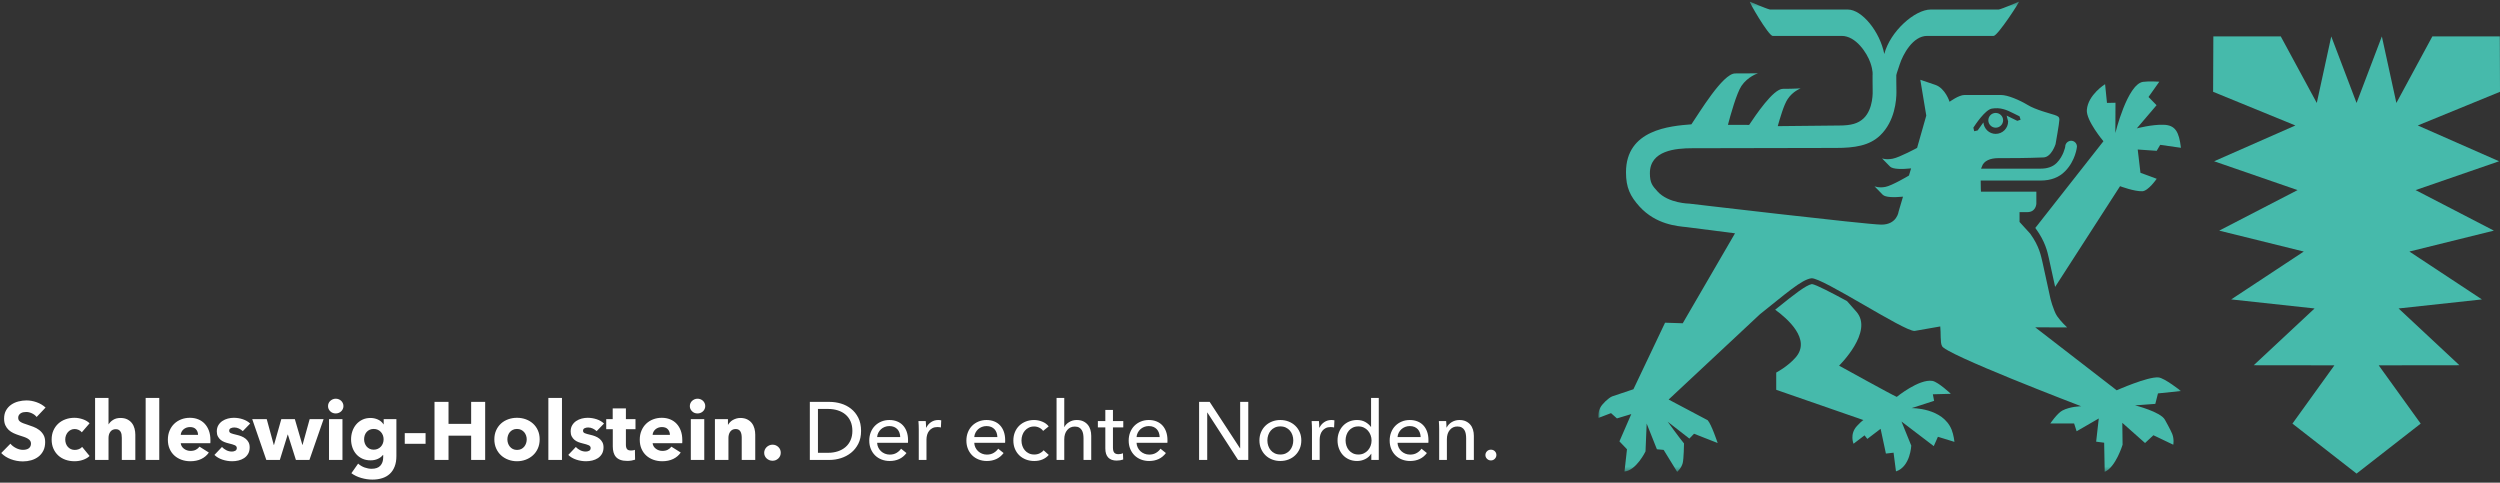 <svg xmlns="http://www.w3.org/2000/svg" xmlns:xlink="http://www.w3.org/1999/xlink" width="549" height="106" viewBox="0 0 549 106">
  <rect x="0" y="0" width="549" height="106" fill="#333333" stroke="none"/>
  <defs>
    <polygon id="path-1" points="0 .366 127.947 .366 127.947 103.618 0 103.618"/>
  </defs>
  <g id="footer-logo" fill="none" fill-rule="evenodd">
    <g id="Page-1" transform="translate(351)">
      <g id="Group-10">
        <g id="Group-3">
          <mask id="mask-2" fill="white">
            <use xlink:href="#path-1"/>
          </mask>
          <path id="Fill-1" fill="#46BAAB" d="M117.86,89.018 L122.307,88.69 L122.889,86.392 L127.947,85.868 C127.947,85.868 124.311,82.996 123.015,82.885 C120.676,82.655 113.826,85.708 113.826,85.708 L95.937,71.883 L102.941,71.898 C102.941,71.898 101.555,70.62 100.728,69.41 C99.944,68.224 99.173,65.36 99.153,65.01 L97.563,57.725 C97.219,56.327 96.897,54.155 94.831,51.312 L92.491,48.74 L92.491,46.583 L94.206,46.583 C96.106,46.583 96.183,44.752 96.183,44.752 L96.183,42.084 L84.017,42.084 C84.017,42.084 83.961,41.274 83.961,39.646 L97.127,39.646 C99.362,39.646 101.17,38.969 102.506,37.592 C104.777,35.295 105.099,32.312 105.099,32.201 C105.099,31.466 104.518,30.907 103.803,30.907 C103.074,30.943 102.506,31.529 102.521,32.249 C102.521,32.256 102.136,34.289 100.645,35.784 C99.789,36.636 98.599,37.034 97.127,37.034 L84.038,37.034 L84.206,36.636 C84.591,35.274 86.159,34.736 87.742,34.73 C90.67,34.73 93.823,34.73 97.702,34.575 C99.495,34.554 100.4,31.654 100.4,31.654 C100.4,31.654 101.239,26.976 101.239,26.298 C101.239,25.641 100.952,25.508 100.127,25.222 C99.321,24.95 96.028,24.132 94.264,23.042 C92.491,21.973 89.9,20.862 88.428,20.862 L80.381,20.862 C79.156,20.862 77.124,22.351 77.124,22.351 C77.124,22.351 76.214,19.396 73.995,18.635 L70.701,17.517 L72.011,25.383 L69.994,32.479 C69.994,32.479 66.136,34.567 64.643,34.847 C63.187,35.141 62.29,34.778 62.29,34.778 C62.29,34.778 62.718,35.224 64.062,36.587 C64.713,37.195 66.688,37.18 68.679,36.978 L68.209,38.543 C68.047,38.655 64.461,40.764 63.061,41.036 C61.59,41.337 60.638,40.91 60.638,40.91 C60.638,40.91 61.114,41.421 62.444,42.762 C63.061,43.37 64.973,43.37 66.899,43.187 L65.948,46.409 C65.948,46.409 65.631,49.328 62.164,49.328 C59.046,49.328 19.985,44.718 19.985,44.718 C19.985,44.718 15.363,44.669 12.995,42.042 C11.868,40.792 11.315,40.198 11.315,38.026 C11.315,33.024 17.023,32.55 20.63,32.55 L52.168,32.487 C56.259,32.487 59.538,31.998 61.898,29.72 C65.134,26.612 65.456,21.952 65.456,20.241 L65.427,17.579 L65.427,16.49 C65.427,16.49 65.532,15.953 66.19,14.102 C66.864,12.027 69.021,7.884 72.2,7.884 L86.804,7.884 C87.694,7.884 92.841,-0.029 92.317,0.382 C92.317,0.382 88.793,1.905 87.925,2.093 L72.978,2.093 C69.526,2.093 64.111,6.83 62.787,11.859 C61.842,6.969 57.898,2.093 54.775,2.093 L37.684,2.093 C36.823,1.905 33.314,0.382 33.314,0.382 C32.774,-0.029 37.37,7.884 38.28,7.884 L53.43,7.884 C56.574,7.884 59.012,11.677 59.733,13.766 C60.371,15.61 60.216,16.49 60.216,16.49 L60.216,17.727 L60.237,19.941 C60.237,19.983 60.441,23.894 58.256,25.984 C57.044,27.135 55.474,27.562 52.89,27.562 L39.393,27.702 C39.842,26.116 40.738,22.944 41.601,21.715 C42.685,20.073 44.422,19.396 44.422,19.396 C44.422,19.396 43.042,19.508 40.522,19.508 C38.399,19.508 34.526,25.333 33.111,27.429 L28.453,27.415 C28.979,25.389 30.344,20.493 31.416,18.879 C32.803,16.811 35.045,16.092 35.045,16.092 C35.045,16.092 33.244,16.127 30.043,16.127 C27.32,16.127 22.163,24.782 20.434,27.302 C15.747,27.674 6.068,28.442 6.068,37.837 C6.068,41.204 6.993,43.09 9.032,45.353 C12.68,49.342 17.337,49.656 19.404,49.879 L30.009,51.235 L18.529,70.99 L14.649,70.864 L7.7,85.478 L3.042,87.042 C2.217,87.377 0.802,88.739 0.402,89.556 C-0.159,90.674 0.031,91.771 0.031,91.771 L2.778,90.722 L4.079,91.882 L7.231,90.932 L4.626,96.926 L6.285,98.659 L5.74,103.547 C8.352,103.296 10.356,99.126 10.356,99.126 L10.607,93.014 L12.856,98.659 C13.212,98.679 13.212,98.692 14.339,98.798 L17.304,103.618 C17.304,103.618 18.2,102.877 18.521,101.703 C18.76,100.802 18.809,97.379 18.809,97.379 C17.842,96.227 15.223,92.609 15.223,92.609 L19.985,96.311 L21.008,95.249 L26.199,97.288 C26.199,97.288 24.846,93.202 24.006,92.281 L15.433,87.74 L35.493,68.999 C41.152,64.514 44.611,61.398 46.777,61.112 C49.038,60.826 67.137,72.798 69.441,72.673 L75.08,71.689 C75.241,72.98 75.051,75.313 75.451,75.941 C75.527,77.569 106.031,89.214 106.031,89.214 C106.031,89.214 103.648,89.235 101.891,90.157 C100.743,90.779 99.244,93 99.244,93 L104.475,92.993 L105.028,94.704 L109.889,91.897 L109.315,96.989 L111.074,97.219 L111.192,103.618 C113.623,102.598 115.121,97.659 115.121,97.659 L115.058,92.853 L120.053,97.288 L121.887,95.577 L126.25,97.659 C126.25,97.659 126.489,96.5 126.027,95.299 C125.663,94.39 124.402,92.155 124.402,92.155 C123.457,90.43 117.86,89.018 117.86,89.018 Z M82.538,28.819 L82.349,28.037 C82.763,27.394 84.906,24.132 86.398,23.852 C88.268,23.524 89.676,24.132 91.119,24.866 L92.491,25.543 L92.722,26.298 L91.995,26.534 L90.607,25.858 L89.662,25.389 L89.984,26.662 C89.984,28.169 88.766,29.399 87.246,29.399 C85.823,29.399 84.675,28.281 84.556,26.884 L83.295,28.637 L82.538,28.819 Z" mask="url(#mask-2)"/>
        </g>
        <path id="Fill-4" fill="#46BAAB" d="M88.886,26.421 C88.886,25.526 88.15,24.8 87.254,24.8 C86.364,24.8 85.636,25.526 85.636,26.421 C85.636,27.301 86.364,28.041 87.254,28.041 C88.15,28.041 88.886,27.301 88.886,26.421 Z"/>
        <path id="Fill-6" fill="#46BAAB" d="M95.953,50.052 L96.079,50.233 C98.11,53.02 98.607,55.229 98.928,56.694 L99.027,57.155 L100.308,62.996 L114.563,40.887 C114.563,40.887 117.693,42.068 119.458,41.997 C120.775,41.934 122.61,39.26 122.61,39.26 L119.045,37.946 L118.443,32.833 L122.61,33.119 L123.38,31.806 L127.933,32.455 C127.512,28.892 126.68,27.476 124.116,27.399 C121.566,27.308 118.24,28.195 118.24,28.195 L122.583,23.103 L120.81,21.299 L123.184,17.94 C123.184,17.94 120.888,17.793 119.612,17.974 C116.159,18.485 113.533,29.208 113.533,29.208 L113.561,22.563 L111.691,22.599 L111.277,18.485 C111.277,18.485 107.524,20.804 107.272,24.137 C107.082,26.463 110.913,31.016 110.913,31.016 L95.953,50.052 Z"/>
        <path id="Fill-8" fill="#46BAAB" d="M73.343,83.643 C70.409,83.176 65.527,87.157 65.527,87.157 C64.533,86.752 52.863,80.298 52.863,80.298 C52.863,80.298 60.498,72.844 56.673,68.465 C56.05,67.759 55.316,66.942 54.6,66.118 C51.323,64.343 47.828,62.506 46.897,62.38 C45.545,62.625 42.82,64.804 39.395,67.556 L38.828,68.01 C41.44,69.905 46.833,74.528 43.303,78.516 C41.588,80.494 39.059,81.814 39.059,81.814 L39.059,85.6 L58.215,92.25 C58.215,92.25 57.985,92.271 56.793,93.542 C55.12,95.337 56.037,97.447 56.037,97.447 L58.453,95.603 L59.069,96.385 L61.983,94.164 L63.146,99.606 L64.826,99.41 L65.359,103.517 C68.525,102.483 68.714,97.858 68.714,97.858 L66.563,92.564 L73.659,97.971 L74.563,95.917 L78.196,97.034 C78.196,97.034 78.044,95.54 77.581,94.366 C75.612,89.497 68.777,89.623 68.777,89.623 L73.728,88.024 L73.455,86.585 L77.405,86.48 C77.405,86.48 74.625,83.861 73.343,83.643"/>
      </g>
      <polygon id="Fill-11" fill="#46BAAB" points="183.142 8 175.243 22.609 172.056 8 166.5 22.609 160.945 8 157.765 22.609 149.86 8 135.051 8 135 20.16 153.067 27.553 135.218 35.413 153.542 41.746 136.336 50.645 154.906 55.239 138.971 65.752 157.282 67.737 143.92 80.205 161.636 80.226 152.418 93.025 166.5 104 180.583 93.025 171.364 80.226 189.082 80.205 175.726 67.737 194.029 65.752 178.102 55.239 196.656 50.645 179.466 41.746 197.797 35.413 179.946 27.553 198 20.16 197.959 8"/>
    </g>
    <path id="Schleswig-Holstein." fill="#FFFFFF" d="M8.046,91.568 C7.782,91.232 7.437,90.965 7.011,90.767 C6.585,90.569 6.174,90.47 5.778,90.47 C5.574,90.47 5.367,90.488 5.157,90.524 C4.947,90.56 4.758,90.629 4.59,90.731 C4.422,90.833 4.281,90.965 4.167,91.127 C4.053,91.289 3.996,91.496 3.996,91.748 C3.996,91.964 4.041,92.144 4.131,92.288 C4.221,92.432 4.353,92.558 4.527,92.666 C4.701,92.774 4.908,92.873 5.148,92.963 C5.388,93.053 5.658,93.146 5.958,93.242 C6.39,93.386 6.84,93.545 7.308,93.719 C7.776,93.893 8.202,94.124 8.586,94.412 C8.97,94.7 9.288,95.057 9.54,95.483 C9.792,95.909 9.918,96.44 9.918,97.076 C9.918,97.808 9.783,98.441 9.513,98.975 C9.243,99.509 8.88,99.95 8.424,100.298 C7.968,100.646 7.446,100.904 6.858,101.072 C6.27,101.24 5.664,101.324 5.04,101.324 C4.128,101.324 3.246,101.165 2.394,100.847 C1.542,100.529 0.834,100.076 0.27,99.488 L2.286,97.436 C2.598,97.82 3.009,98.141 3.519,98.399 C4.029,98.657 4.536,98.786 5.04,98.786 C5.268,98.786 5.49,98.762 5.706,98.714 C5.922,98.666 6.111,98.588 6.273,98.48 C6.435,98.372 6.564,98.228 6.66,98.048 C6.756,97.868 6.804,97.652 6.804,97.4 C6.804,97.16 6.744,96.956 6.624,96.788 C6.504,96.62 6.333,96.467 6.111,96.329 C5.889,96.191 5.613,96.065 5.283,95.951 C4.953,95.837 4.578,95.714 4.158,95.582 C3.75,95.45 3.351,95.294 2.961,95.114 C2.571,94.934 2.223,94.703 1.917,94.421 C1.611,94.139 1.365,93.797 1.179,93.395 C0.993,92.993 0.9,92.504 0.9,91.928 C0.9,91.22 1.044,90.614 1.332,90.11 C1.62,89.606 1.998,89.192 2.466,88.868 C2.934,88.544 3.462,88.307 4.05,88.157 C4.638,88.007 5.232,87.932 5.832,87.932 C6.552,87.932 7.287,88.064 8.037,88.328 C8.787,88.592 9.444,88.982 10.008,89.498 L8.046,91.568 Z M17.964,94.934 C17.796,94.718 17.568,94.544 17.28,94.412 C16.992,94.28 16.698,94.214 16.398,94.214 C16.086,94.214 15.804,94.277 15.552,94.403 C15.3,94.529 15.084,94.697 14.904,94.907 C14.724,95.117 14.583,95.36 14.481,95.636 C14.379,95.912 14.328,96.206 14.328,96.518 C14.328,96.83 14.376,97.124 14.472,97.4 C14.568,97.676 14.709,97.919 14.895,98.129 C15.081,98.339 15.303,98.504 15.561,98.624 C15.819,98.744 16.11,98.804 16.434,98.804 C16.734,98.804 17.031,98.747 17.325,98.633 C17.619,98.519 17.856,98.354 18.036,98.138 L19.674,100.136 C19.302,100.496 18.822,100.778 18.234,100.982 C17.646,101.186 17.022,101.288 16.362,101.288 C15.654,101.288 14.994,101.18 14.382,100.964 C13.77,100.748 13.239,100.433 12.789,100.019 C12.339,99.605 11.985,99.104 11.727,98.516 C11.469,97.928 11.34,97.262 11.34,96.518 C11.34,95.786 11.469,95.126 11.727,94.538 C11.985,93.95 12.339,93.449 12.789,93.035 C13.239,92.621 13.77,92.303 14.382,92.081 C14.994,91.859 15.648,91.748 16.344,91.748 C16.668,91.748 16.989,91.778 17.307,91.838 C17.625,91.898 17.931,91.979 18.225,92.081 C18.519,92.183 18.789,92.309 19.035,92.459 C19.281,92.609 19.494,92.774 19.674,92.954 L17.964,94.934 Z M26.748,101 L26.748,96.14 C26.748,95.888 26.73,95.648 26.694,95.42 C26.658,95.192 26.589,94.991 26.487,94.817 C26.385,94.643 26.25,94.505 26.082,94.403 C25.914,94.301 25.698,94.25 25.434,94.25 C24.918,94.25 24.522,94.433 24.246,94.799 C23.97,95.165 23.832,95.618 23.832,96.158 L23.832,101 L20.88,101 L20.88,87.392 L23.832,87.392 L23.832,93.17 L23.868,93.17 C24.072,92.81 24.396,92.489 24.84,92.207 C25.284,91.925 25.818,91.784 26.442,91.784 C27.054,91.784 27.567,91.892 27.981,92.108 C28.395,92.324 28.731,92.603 28.989,92.945 C29.247,93.287 29.433,93.68 29.547,94.124 C29.661,94.568 29.718,95.012 29.718,95.456 L29.718,101 L26.748,101 Z M31.986,101 L31.986,87.392 L34.974,87.392 L34.974,101 L31.986,101 Z M43.488,95.492 C43.488,95.024 43.341,94.622 43.047,94.286 C42.753,93.95 42.312,93.782 41.724,93.782 C41.436,93.782 41.172,93.827 40.932,93.917 C40.692,94.007 40.482,94.13 40.302,94.286 C40.122,94.442 39.978,94.625 39.87,94.835 C39.762,95.045 39.702,95.264 39.69,95.492 L43.488,95.492 Z M46.206,96.626 L46.206,96.986 C46.206,97.106 46.2,97.22 46.188,97.328 L39.69,97.328 C39.714,97.58 39.789,97.808 39.915,98.012 C40.041,98.216 40.203,98.393 40.401,98.543 C40.599,98.693 40.821,98.81 41.067,98.894 C41.313,98.978 41.568,99.02 41.832,99.02 C42.3,99.02 42.696,98.933 43.02,98.759 C43.344,98.585 43.608,98.36 43.812,98.084 L45.864,99.38 C45.444,99.992 44.889,100.463 44.199,100.793 C43.509,101.123 42.708,101.288 41.796,101.288 C41.124,101.288 40.488,101.183 39.888,100.973 C39.288,100.763 38.763,100.457 38.313,100.055 C37.863,99.653 37.509,99.158 37.251,98.57 C36.993,97.982 36.864,97.31 36.864,96.554 C36.864,95.822 36.99,95.159 37.242,94.565 C37.494,93.971 37.836,93.467 38.268,93.053 C38.7,92.639 39.21,92.318 39.798,92.09 C40.386,91.862 41.022,91.748 41.706,91.748 C42.366,91.748 42.972,91.859 43.524,92.081 C44.076,92.303 44.55,92.624 44.946,93.044 C45.342,93.464 45.651,93.974 45.873,94.574 C46.095,95.174 46.206,95.858 46.206,96.626 Z M53.316,94.682 C53.076,94.454 52.794,94.262 52.47,94.106 C52.146,93.95 51.804,93.872 51.444,93.872 C51.168,93.872 50.913,93.926 50.679,94.034 C50.445,94.142 50.328,94.328 50.328,94.592 C50.328,94.844 50.457,95.024 50.715,95.132 C50.973,95.24 51.39,95.36 51.966,95.492 C52.302,95.564 52.641,95.666 52.983,95.798 C53.325,95.93 53.634,96.104 53.91,96.32 C54.186,96.536 54.408,96.8 54.576,97.112 C54.744,97.424 54.828,97.796 54.828,98.228 C54.828,98.792 54.714,99.269 54.486,99.659 C54.258,100.049 53.961,100.364 53.595,100.604 C53.229,100.844 52.818,101.018 52.362,101.126 C51.906,101.234 51.45,101.288 50.994,101.288 C50.262,101.288 49.545,101.171 48.843,100.937 C48.141,100.703 47.556,100.358 47.088,99.902 L48.744,98.156 C49.008,98.444 49.332,98.684 49.716,98.876 C50.1,99.068 50.508,99.164 50.94,99.164 C51.18,99.164 51.417,99.107 51.651,98.993 C51.885,98.879 52.002,98.678 52.002,98.39 C52.002,98.114 51.858,97.91 51.57,97.778 C51.282,97.646 50.832,97.508 50.22,97.364 C49.908,97.292 49.596,97.196 49.284,97.076 C48.972,96.956 48.693,96.794 48.447,96.59 C48.201,96.386 48,96.134 47.844,95.834 C47.688,95.534 47.61,95.174 47.61,94.754 C47.61,94.214 47.724,93.755 47.952,93.377 C48.18,92.999 48.474,92.69 48.834,92.45 C49.194,92.21 49.593,92.033 50.031,91.919 C50.469,91.805 50.904,91.748 51.336,91.748 C52.008,91.748 52.665,91.853 53.307,92.063 C53.949,92.273 54.492,92.588 54.936,93.008 L53.316,94.682 Z M67.95,101 L64.98,101 L63.216,95.42 L63.18,95.42 L61.452,101 L58.482,101 L55.386,92.036 L58.572,92.036 L60.12,97.706 L60.174,97.706 L61.776,92.036 L64.746,92.036 L66.402,97.706 L66.438,97.706 L68.004,92.036 L71.064,92.036 L67.95,101 Z M75.42,89.174 C75.42,89.402 75.375,89.615 75.285,89.813 C75.195,90.011 75.075,90.182 74.925,90.326 C74.775,90.47 74.595,90.584 74.385,90.668 C74.175,90.752 73.956,90.794 73.728,90.794 C73.248,90.794 72.846,90.635 72.522,90.317 C72.198,89.999 72.036,89.618 72.036,89.174 C72.036,88.958 72.078,88.751 72.162,88.553 C72.246,88.355 72.366,88.184 72.522,88.04 C72.678,87.896 72.858,87.779 73.062,87.689 C73.266,87.599 73.488,87.554 73.728,87.554 C73.956,87.554 74.175,87.596 74.385,87.68 C74.595,87.764 74.775,87.878 74.925,88.022 C75.075,88.166 75.195,88.337 75.285,88.535 C75.375,88.733 75.42,88.946 75.42,89.174 Z M72.252,101 L72.252,92.036 L75.204,92.036 L75.204,101 L72.252,101 Z M87.048,100.154 C87.048,101.03 86.922,101.792 86.67,102.44 C86.418,103.088 86.064,103.625 85.608,104.051 C85.152,104.477 84.597,104.795 83.943,105.005 C83.289,105.215 82.566,105.32 81.774,105.32 C80.982,105.32 80.169,105.2 79.335,104.96 C78.501,104.72 77.778,104.372 77.166,103.916 L78.642,101.81 C79.074,102.194 79.551,102.479 80.073,102.665 C80.595,102.851 81.108,102.944 81.612,102.944 C82.476,102.944 83.115,102.716 83.529,102.26 C83.943,101.804 84.15,101.198 84.15,100.442 L84.15,99.902 L84.096,99.902 C83.82,100.262 83.448,100.55 82.98,100.766 C82.512,100.982 81.978,101.09 81.378,101.09 C80.694,101.09 80.088,100.967 79.56,100.721 C79.032,100.475 78.585,100.142 78.219,99.722 C77.853,99.302 77.574,98.813 77.382,98.255 C77.19,97.697 77.094,97.106 77.094,96.482 C77.094,95.858 77.19,95.264 77.382,94.7 C77.574,94.136 77.853,93.638 78.219,93.206 C78.585,92.774 79.032,92.429 79.56,92.171 C80.088,91.913 80.688,91.784 81.36,91.784 C81.924,91.784 82.464,91.898 82.98,92.126 C83.496,92.354 83.91,92.708 84.222,93.188 L84.258,93.188 L84.258,92.036 L87.048,92.036 L87.048,100.154 Z M84.24,96.464 C84.24,96.164 84.189,95.876 84.087,95.6 C83.985,95.324 83.838,95.081 83.646,94.871 C83.454,94.661 83.226,94.496 82.962,94.376 C82.698,94.256 82.398,94.196 82.062,94.196 C81.726,94.196 81.429,94.256 81.171,94.376 C80.913,94.496 80.694,94.658 80.514,94.862 C80.334,95.066 80.196,95.306 80.1,95.582 C80.004,95.858 79.956,96.152 79.956,96.464 C79.956,96.764 80.004,97.052 80.1,97.328 C80.196,97.604 80.334,97.847 80.514,98.057 C80.694,98.267 80.913,98.435 81.171,98.561 C81.429,98.687 81.726,98.75 82.062,98.75 C82.398,98.75 82.701,98.687 82.971,98.561 C83.241,98.435 83.469,98.27 83.655,98.066 C83.841,97.862 83.985,97.622 84.087,97.346 C84.189,97.07 84.24,96.776 84.24,96.464 Z M88.884,97.454 L88.884,95.114 L93.456,95.114 L93.456,97.454 L88.884,97.454 Z M103.464,101 L103.464,95.672 L98.496,95.672 L98.496,101 L95.418,101 L95.418,88.256 L98.496,88.256 L98.496,93.08 L103.464,93.08 L103.464,88.256 L106.542,88.256 L106.542,101 L103.464,101 Z M118.512,96.482 C118.512,97.214 118.38,97.877 118.116,98.471 C117.852,99.065 117.492,99.569 117.036,99.983 C116.58,100.397 116.052,100.718 115.452,100.946 C114.852,101.174 114.21,101.288 113.526,101.288 C112.854,101.288 112.215,101.174 111.609,100.946 C111.003,100.718 110.475,100.397 110.025,99.983 C109.575,99.569 109.218,99.065 108.954,98.471 C108.69,97.877 108.558,97.214 108.558,96.482 C108.558,95.75 108.69,95.09 108.954,94.502 C109.218,93.914 109.575,93.416 110.025,93.008 C110.475,92.6 111.003,92.288 111.609,92.072 C112.215,91.856 112.854,91.748 113.526,91.748 C114.21,91.748 114.852,91.856 115.452,92.072 C116.052,92.288 116.58,92.6 117.036,93.008 C117.492,93.416 117.852,93.914 118.116,94.502 C118.38,95.09 118.512,95.75 118.512,96.482 Z M115.668,96.482 C115.668,96.194 115.62,95.912 115.524,95.636 C115.428,95.36 115.29,95.117 115.11,94.907 C114.93,94.697 114.708,94.526 114.444,94.394 C114.18,94.262 113.874,94.196 113.526,94.196 C113.178,94.196 112.872,94.262 112.608,94.394 C112.344,94.526 112.125,94.697 111.951,94.907 C111.777,95.117 111.645,95.36 111.555,95.636 C111.465,95.912 111.42,96.194 111.42,96.482 C111.42,96.77 111.465,97.052 111.555,97.328 C111.645,97.604 111.78,97.853 111.96,98.075 C112.14,98.297 112.362,98.474 112.626,98.606 C112.89,98.738 113.196,98.804 113.544,98.804 C113.892,98.804 114.198,98.738 114.462,98.606 C114.726,98.474 114.948,98.297 115.128,98.075 C115.308,97.853 115.443,97.604 115.533,97.328 C115.623,97.052 115.668,96.77 115.668,96.482 Z M120.42,101 L120.42,87.392 L123.408,87.392 L123.408,101 L120.42,101 Z M131.022,94.682 C130.782,94.454 130.5,94.262 130.176,94.106 C129.852,93.95 129.51,93.872 129.15,93.872 C128.874,93.872 128.619,93.926 128.385,94.034 C128.151,94.142 128.034,94.328 128.034,94.592 C128.034,94.844 128.163,95.024 128.421,95.132 C128.679,95.24 129.096,95.36 129.672,95.492 C130.008,95.564 130.347,95.666 130.689,95.798 C131.031,95.93 131.34,96.104 131.616,96.32 C131.892,96.536 132.114,96.8 132.282,97.112 C132.45,97.424 132.534,97.796 132.534,98.228 C132.534,98.792 132.42,99.269 132.192,99.659 C131.964,100.049 131.667,100.364 131.301,100.604 C130.935,100.844 130.524,101.018 130.068,101.126 C129.612,101.234 129.156,101.288 128.7,101.288 C127.968,101.288 127.251,101.171 126.549,100.937 C125.847,100.703 125.262,100.358 124.794,99.902 L126.45,98.156 C126.714,98.444 127.038,98.684 127.422,98.876 C127.806,99.068 128.214,99.164 128.646,99.164 C128.886,99.164 129.123,99.107 129.357,98.993 C129.591,98.879 129.708,98.678 129.708,98.39 C129.708,98.114 129.564,97.91 129.276,97.778 C128.988,97.646 128.538,97.508 127.926,97.364 C127.614,97.292 127.302,97.196 126.99,97.076 C126.678,96.956 126.399,96.794 126.153,96.59 C125.907,96.386 125.706,96.134 125.55,95.834 C125.394,95.534 125.316,95.174 125.316,94.754 C125.316,94.214 125.43,93.755 125.658,93.377 C125.886,92.999 126.18,92.69 126.54,92.45 C126.9,92.21 127.299,92.033 127.737,91.919 C128.175,91.805 128.61,91.748 129.042,91.748 C129.714,91.748 130.371,91.853 131.013,92.063 C131.655,92.273 132.198,92.588 132.642,93.008 L131.022,94.682 Z M137.448,94.25 L137.448,97.67 C137.448,98.09 137.529,98.405 137.691,98.615 C137.853,98.825 138.144,98.93 138.564,98.93 C138.708,98.93 138.861,98.918 139.023,98.894 C139.185,98.87 139.32,98.834 139.428,98.786 L139.464,100.946 C139.26,101.018 139.002,101.081 138.69,101.135 C138.378,101.189 138.066,101.216 137.754,101.216 C137.154,101.216 136.65,101.141 136.242,100.991 C135.834,100.841 135.507,100.625 135.261,100.343 C135.015,100.061 134.838,99.725 134.73,99.335 C134.622,98.945 134.568,98.51 134.568,98.03 L134.568,94.25 L133.128,94.25 L133.128,92.036 L134.55,92.036 L134.55,89.678 L137.448,89.678 L137.448,92.036 L139.554,92.036 L139.554,94.25 L137.448,94.25 Z M147.114,95.492 C147.114,95.024 146.967,94.622 146.673,94.286 C146.379,93.95 145.938,93.782 145.35,93.782 C145.062,93.782 144.798,93.827 144.558,93.917 C144.318,94.007 144.108,94.13 143.928,94.286 C143.748,94.442 143.604,94.625 143.496,94.835 C143.388,95.045 143.328,95.264 143.316,95.492 L147.114,95.492 Z M149.832,96.626 L149.832,96.986 C149.832,97.106 149.826,97.22 149.814,97.328 L143.316,97.328 C143.34,97.58 143.415,97.808 143.541,98.012 C143.667,98.216 143.829,98.393 144.027,98.543 C144.225,98.693 144.447,98.81 144.693,98.894 C144.939,98.978 145.194,99.02 145.458,99.02 C145.926,99.02 146.322,98.933 146.646,98.759 C146.97,98.585 147.234,98.36 147.438,98.084 L149.49,99.38 C149.07,99.992 148.515,100.463 147.825,100.793 C147.135,101.123 146.334,101.288 145.422,101.288 C144.75,101.288 144.114,101.183 143.514,100.973 C142.914,100.763 142.389,100.457 141.939,100.055 C141.489,99.653 141.135,99.158 140.877,98.57 C140.619,97.982 140.49,97.31 140.49,96.554 C140.49,95.822 140.616,95.159 140.868,94.565 C141.12,93.971 141.462,93.467 141.894,93.053 C142.326,92.639 142.836,92.318 143.424,92.09 C144.012,91.862 144.648,91.748 145.332,91.748 C145.992,91.748 146.598,91.859 147.15,92.081 C147.702,92.303 148.176,92.624 148.572,93.044 C148.968,93.464 149.277,93.974 149.499,94.574 C149.721,95.174 149.832,95.858 149.832,96.626 Z M154.872,89.174 C154.872,89.402 154.827,89.615 154.737,89.813 C154.647,90.011 154.527,90.182 154.377,90.326 C154.227,90.47 154.047,90.584 153.837,90.668 C153.627,90.752 153.408,90.794 153.18,90.794 C152.7,90.794 152.298,90.635 151.974,90.317 C151.65,89.999 151.488,89.618 151.488,89.174 C151.488,88.958 151.53,88.751 151.614,88.553 C151.698,88.355 151.818,88.184 151.974,88.04 C152.13,87.896 152.31,87.779 152.514,87.689 C152.718,87.599 152.94,87.554 153.18,87.554 C153.408,87.554 153.627,87.596 153.837,87.68 C154.047,87.764 154.227,87.878 154.377,88.022 C154.527,88.166 154.647,88.337 154.737,88.535 C154.827,88.733 154.872,88.946 154.872,89.174 Z M151.704,101 L151.704,92.036 L154.656,92.036 L154.656,101 L151.704,101 Z M162.882,101 L162.882,96.104 C162.882,95.852 162.861,95.612 162.819,95.384 C162.777,95.156 162.708,94.955 162.612,94.781 C162.516,94.607 162.381,94.469 162.207,94.367 C162.033,94.265 161.814,94.214 161.55,94.214 C161.286,94.214 161.055,94.265 160.857,94.367 C160.659,94.469 160.494,94.61 160.362,94.79 C160.23,94.97 160.131,95.177 160.065,95.411 C159.999,95.645 159.966,95.888 159.966,96.14 L159.966,101 L156.996,101 L156.996,92.036 L159.858,92.036 L159.858,93.278 L159.894,93.278 C160.002,93.086 160.143,92.897 160.317,92.711 C160.491,92.525 160.695,92.366 160.929,92.234 C161.163,92.102 161.418,91.994 161.694,91.91 C161.97,91.826 162.264,91.784 162.576,91.784 C163.176,91.784 163.686,91.892 164.106,92.108 C164.526,92.324 164.865,92.603 165.123,92.945 C165.381,93.287 165.567,93.68 165.681,94.124 C165.795,94.568 165.852,95.012 165.852,95.456 L165.852,101 L162.882,101 Z M171.45,99.416 C171.45,99.92 171.273,100.34 170.919,100.676 C170.565,101.012 170.142,101.18 169.65,101.18 C169.398,101.18 169.161,101.135 168.939,101.045 C168.717,100.955 168.522,100.832 168.354,100.676 C168.186,100.52 168.054,100.337 167.958,100.127 C167.862,99.917 167.814,99.686 167.814,99.434 C167.814,99.194 167.862,98.966 167.958,98.75 C168.054,98.534 168.186,98.345 168.354,98.183 C168.522,98.021 168.717,97.892 168.939,97.796 C169.161,97.7 169.398,97.652 169.65,97.652 C170.142,97.652 170.565,97.82 170.919,98.156 C171.273,98.492 171.45,98.912 171.45,99.416 Z M177.84,88.256 L182.214,88.256 C183.03,88.256 183.846,88.376 184.662,88.616 C185.478,88.856 186.216,89.234 186.876,89.75 C187.536,90.266 188.07,90.926 188.478,91.73 C188.886,92.534 189.09,93.5 189.09,94.628 C189.09,95.72 188.886,96.665 188.478,97.463 C188.07,98.261 187.536,98.921 186.876,99.443 C186.216,99.965 185.478,100.355 184.662,100.613 C183.846,100.871 183.03,101 182.214,101 L177.84,101 L177.84,88.256 Z M179.622,99.434 L181.854,99.434 C182.622,99.434 183.333,99.326 183.987,99.11 C184.641,98.894 185.205,98.582 185.679,98.174 C186.153,97.766 186.522,97.262 186.786,96.662 C187.05,96.062 187.182,95.384 187.182,94.628 C187.182,93.836 187.05,93.14 186.786,92.54 C186.522,91.94 186.153,91.439 185.679,91.037 C185.205,90.635 184.641,90.329 183.987,90.119 C183.333,89.909 182.622,89.804 181.854,89.804 L179.622,89.804 L179.622,99.434 Z M197.694,95.978 C197.682,95.642 197.625,95.327 197.523,95.033 C197.421,94.739 197.271,94.484 197.073,94.268 C196.875,94.052 196.629,93.881 196.335,93.755 C196.041,93.629 195.696,93.566 195.3,93.566 C194.94,93.566 194.601,93.629 194.283,93.755 C193.965,93.881 193.689,94.052 193.455,94.268 C193.221,94.484 193.029,94.739 192.879,95.033 C192.729,95.327 192.642,95.642 192.618,95.978 L197.694,95.978 Z M199.404,96.662 L199.404,96.95 C199.404,97.046 199.398,97.142 199.386,97.238 L192.618,97.238 C192.63,97.598 192.711,97.937 192.861,98.255 C193.011,98.573 193.212,98.849 193.464,99.083 C193.716,99.317 194.007,99.5 194.337,99.632 C194.667,99.764 195.018,99.83 195.39,99.83 C195.966,99.83 196.464,99.704 196.884,99.452 C197.304,99.2 197.634,98.894 197.874,98.534 L199.062,99.488 C198.606,100.088 198.069,100.529 197.451,100.811 C196.833,101.093 196.146,101.234 195.39,101.234 C194.742,101.234 194.142,101.126 193.59,100.91 C193.038,100.694 192.564,100.391 192.168,100.001 C191.772,99.611 191.46,99.14 191.232,98.588 C191.004,98.036 190.89,97.424 190.89,96.752 C190.89,96.092 191.001,95.483 191.223,94.925 C191.445,94.367 191.754,93.89 192.15,93.494 C192.546,93.098 193.014,92.789 193.554,92.567 C194.094,92.345 194.676,92.234 195.3,92.234 C195.924,92.234 196.491,92.336 197.001,92.54 C197.511,92.744 197.943,93.038 198.297,93.422 C198.651,93.806 198.924,94.271 199.116,94.817 C199.308,95.363 199.404,95.978 199.404,96.662 Z M201.762,94.304 C201.762,94.076 201.756,93.782 201.744,93.422 C201.732,93.062 201.714,92.744 201.69,92.468 L203.292,92.468 C203.316,92.684 203.334,92.933 203.346,93.215 C203.358,93.497 203.364,93.728 203.364,93.908 L203.418,93.908 C203.658,93.404 204.009,92.999 204.471,92.693 C204.933,92.387 205.452,92.234 206.028,92.234 C206.292,92.234 206.514,92.258 206.694,92.306 L206.622,93.872 C206.382,93.812 206.124,93.782 205.848,93.782 C205.44,93.782 205.086,93.857 204.786,94.007 C204.486,94.157 204.237,94.358 204.039,94.61 C203.841,94.862 203.694,95.153 203.598,95.483 C203.502,95.813 203.454,96.158 203.454,96.518 L203.454,101 L201.762,101 L201.762,94.304 Z M219.024,95.978 C219.012,95.642 218.955,95.327 218.853,95.033 C218.751,94.739 218.601,94.484 218.403,94.268 C218.205,94.052 217.959,93.881 217.665,93.755 C217.371,93.629 217.026,93.566 216.63,93.566 C216.27,93.566 215.931,93.629 215.613,93.755 C215.295,93.881 215.019,94.052 214.785,94.268 C214.551,94.484 214.359,94.739 214.209,95.033 C214.059,95.327 213.972,95.642 213.948,95.978 L219.024,95.978 Z M220.734,96.662 L220.734,96.95 C220.734,97.046 220.728,97.142 220.716,97.238 L213.948,97.238 C213.96,97.598 214.041,97.937 214.191,98.255 C214.341,98.573 214.542,98.849 214.794,99.083 C215.046,99.317 215.337,99.5 215.667,99.632 C215.997,99.764 216.348,99.83 216.72,99.83 C217.296,99.83 217.794,99.704 218.214,99.452 C218.634,99.2 218.964,98.894 219.204,98.534 L220.392,99.488 C219.936,100.088 219.399,100.529 218.781,100.811 C218.163,101.093 217.476,101.234 216.72,101.234 C216.072,101.234 215.472,101.126 214.92,100.91 C214.368,100.694 213.894,100.391 213.498,100.001 C213.102,99.611 212.79,99.14 212.562,98.588 C212.334,98.036 212.22,97.424 212.22,96.752 C212.22,96.092 212.331,95.483 212.553,94.925 C212.775,94.367 213.084,93.89 213.48,93.494 C213.876,93.098 214.344,92.789 214.884,92.567 C215.424,92.345 216.006,92.234 216.63,92.234 C217.254,92.234 217.821,92.336 218.331,92.54 C218.841,92.744 219.273,93.038 219.627,93.422 C219.981,93.806 220.254,94.271 220.446,94.817 C220.638,95.363 220.734,95.978 220.734,96.662 Z M229.068,94.628 C228.888,94.352 228.618,94.121 228.258,93.935 C227.898,93.749 227.514,93.656 227.106,93.656 C226.662,93.656 226.269,93.74 225.927,93.908 C225.585,94.076 225.294,94.301 225.054,94.583 C224.814,94.865 224.631,95.192 224.505,95.564 C224.379,95.936 224.316,96.326 224.316,96.734 C224.316,97.142 224.379,97.532 224.505,97.904 C224.631,98.276 224.814,98.603 225.054,98.885 C225.294,99.167 225.588,99.392 225.936,99.56 C226.284,99.728 226.68,99.812 227.124,99.812 C227.556,99.812 227.949,99.728 228.303,99.56 C228.657,99.392 228.948,99.164 229.176,98.876 L230.31,99.902 C229.95,100.322 229.5,100.649 228.96,100.883 C228.42,101.117 227.808,101.234 227.124,101.234 C226.464,101.234 225.855,101.126 225.297,100.91 C224.739,100.694 224.256,100.391 223.848,100.001 C223.44,99.611 223.119,99.14 222.885,98.588 C222.651,98.036 222.534,97.418 222.534,96.734 C222.534,96.062 222.648,95.45 222.876,94.898 C223.104,94.346 223.422,93.872 223.83,93.476 C224.238,93.08 224.721,92.774 225.279,92.558 C225.837,92.342 226.44,92.234 227.088,92.234 C227.688,92.234 228.285,92.354 228.879,92.594 C229.473,92.834 229.944,93.182 230.292,93.638 L229.068,94.628 Z M233.748,93.764 C233.952,93.344 234.3,92.984 234.792,92.684 C235.284,92.384 235.836,92.234 236.448,92.234 C237,92.234 237.474,92.327 237.87,92.513 C238.266,92.699 238.596,92.948 238.86,93.26 C239.124,93.572 239.319,93.938 239.445,94.358 C239.571,94.778 239.634,95.228 239.634,95.708 L239.634,101 L237.942,101 L237.942,96.284 C237.942,95.936 237.915,95.606 237.861,95.294 C237.807,94.982 237.708,94.706 237.564,94.466 C237.42,94.226 237.225,94.034 236.979,93.89 C236.733,93.746 236.412,93.674 236.016,93.674 C235.344,93.674 234.792,93.929 234.36,94.439 C233.928,94.949 233.712,95.63 233.712,96.482 L233.712,101 L232.02,101 L232.02,87.392 L233.712,87.392 L233.712,93.764 L233.748,93.764 Z M246.672,93.854 L244.404,93.854 L244.404,98.3 C244.404,98.816 244.5,99.185 244.692,99.407 C244.884,99.629 245.19,99.74 245.61,99.74 C245.766,99.74 245.934,99.722 246.114,99.686 C246.294,99.65 246.456,99.596 246.6,99.524 L246.654,100.91 C246.45,100.982 246.225,101.039 245.979,101.081 C245.733,101.123 245.478,101.144 245.214,101.144 C244.41,101.144 243.795,100.922 243.369,100.478 C242.943,100.034 242.73,99.368 242.73,98.48 L242.73,93.854 L241.092,93.854 L241.092,92.468 L242.73,92.468 L242.73,90.02 L244.404,90.02 L244.404,92.468 L246.672,92.468 L246.672,93.854 Z M254.664,95.978 C254.652,95.642 254.595,95.327 254.493,95.033 C254.391,94.739 254.241,94.484 254.043,94.268 C253.845,94.052 253.599,93.881 253.305,93.755 C253.011,93.629 252.666,93.566 252.27,93.566 C251.91,93.566 251.571,93.629 251.253,93.755 C250.935,93.881 250.659,94.052 250.425,94.268 C250.191,94.484 249.999,94.739 249.849,95.033 C249.699,95.327 249.612,95.642 249.588,95.978 L254.664,95.978 Z M256.374,96.662 L256.374,96.95 C256.374,97.046 256.368,97.142 256.356,97.238 L249.588,97.238 C249.6,97.598 249.681,97.937 249.831,98.255 C249.981,98.573 250.182,98.849 250.434,99.083 C250.686,99.317 250.977,99.5 251.307,99.632 C251.637,99.764 251.988,99.83 252.36,99.83 C252.936,99.83 253.434,99.704 253.854,99.452 C254.274,99.2 254.604,98.894 254.844,98.534 L256.032,99.488 C255.576,100.088 255.039,100.529 254.421,100.811 C253.803,101.093 253.116,101.234 252.36,101.234 C251.712,101.234 251.112,101.126 250.56,100.91 C250.008,100.694 249.534,100.391 249.138,100.001 C248.742,99.611 248.43,99.14 248.202,98.588 C247.974,98.036 247.86,97.424 247.86,96.752 C247.86,96.092 247.971,95.483 248.193,94.925 C248.415,94.367 248.724,93.89 249.12,93.494 C249.516,93.098 249.984,92.789 250.524,92.567 C251.064,92.345 251.646,92.234 252.27,92.234 C252.894,92.234 253.461,92.336 253.971,92.54 C254.481,92.744 254.913,93.038 255.267,93.422 C255.621,93.806 255.894,94.271 256.086,94.817 C256.278,95.363 256.374,95.978 256.374,96.662 Z M272.304,98.444 L272.34,98.444 L272.34,88.256 L274.122,88.256 L274.122,101 L271.872,101 L265.14,90.596 L265.104,90.596 L265.104,101 L263.322,101 L263.322,88.256 L265.644,88.256 L272.304,98.444 Z M285.768,96.716 C285.768,97.376 285.651,97.982 285.417,98.534 C285.183,99.086 284.859,99.563 284.445,99.965 C284.031,100.367 283.542,100.679 282.978,100.901 C282.414,101.123 281.808,101.234 281.16,101.234 C280.512,101.234 279.906,101.123 279.342,100.901 C278.778,100.679 278.292,100.367 277.884,99.965 C277.476,99.563 277.155,99.086 276.921,98.534 C276.687,97.982 276.57,97.376 276.57,96.716 C276.57,96.056 276.687,95.453 276.921,94.907 C277.155,94.361 277.476,93.89 277.884,93.494 C278.292,93.098 278.778,92.789 279.342,92.567 C279.906,92.345 280.512,92.234 281.16,92.234 C281.808,92.234 282.414,92.345 282.978,92.567 C283.542,92.789 284.031,93.098 284.445,93.494 C284.859,93.89 285.183,94.361 285.417,94.907 C285.651,95.453 285.768,96.056 285.768,96.716 Z M284.004,96.716 C284.004,96.308 283.941,95.918 283.815,95.546 C283.689,95.174 283.506,94.847 283.266,94.565 C283.026,94.283 282.729,94.058 282.375,93.89 C282.021,93.722 281.616,93.638 281.16,93.638 C280.704,93.638 280.299,93.722 279.945,93.89 C279.591,94.058 279.294,94.283 279.054,94.565 C278.814,94.847 278.631,95.174 278.505,95.546 C278.379,95.918 278.316,96.308 278.316,96.716 C278.316,97.124 278.379,97.514 278.505,97.886 C278.631,98.258 278.814,98.588 279.054,98.876 C279.294,99.164 279.591,99.392 279.945,99.56 C280.299,99.728 280.704,99.812 281.16,99.812 C281.616,99.812 282.021,99.728 282.375,99.56 C282.729,99.392 283.026,99.164 283.266,98.876 C283.506,98.588 283.689,98.258 283.815,97.886 C283.941,97.514 284.004,97.124 284.004,96.716 Z M288.108,94.304 C288.108,94.076 288.102,93.782 288.09,93.422 C288.078,93.062 288.06,92.744 288.036,92.468 L289.638,92.468 C289.662,92.684 289.68,92.933 289.692,93.215 C289.704,93.497 289.71,93.728 289.71,93.908 L289.764,93.908 C290.004,93.404 290.355,92.999 290.817,92.693 C291.279,92.387 291.798,92.234 292.374,92.234 C292.638,92.234 292.86,92.258 293.04,92.306 L292.968,93.872 C292.728,93.812 292.47,93.782 292.194,93.782 C291.786,93.782 291.432,93.857 291.132,94.007 C290.832,94.157 290.583,94.358 290.385,94.61 C290.187,94.862 290.04,95.153 289.944,95.483 C289.848,95.813 289.8,96.158 289.8,96.518 L289.8,101 L288.108,101 L288.108,94.304 Z M301.104,99.65 C300.78,100.166 300.339,100.559 299.781,100.829 C299.223,101.099 298.638,101.234 298.026,101.234 C297.366,101.234 296.772,101.117 296.244,100.883 C295.716,100.649 295.266,100.328 294.894,99.92 C294.522,99.512 294.234,99.032 294.03,98.48 C293.826,97.928 293.724,97.34 293.724,96.716 C293.724,96.092 293.826,95.507 294.03,94.961 C294.234,94.415 294.525,93.938 294.903,93.53 C295.281,93.122 295.734,92.804 296.262,92.576 C296.79,92.348 297.372,92.234 298.008,92.234 C298.704,92.234 299.31,92.381 299.826,92.675 C300.342,92.969 300.75,93.326 301.05,93.746 L301.086,93.746 L301.086,87.392 L302.778,87.392 L302.778,101 L301.14,101 L301.14,99.65 L301.104,99.65 Z M295.488,96.716 C295.488,97.112 295.548,97.496 295.668,97.868 C295.788,98.24 295.968,98.57 296.208,98.858 C296.448,99.146 296.742,99.377 297.09,99.551 C297.438,99.725 297.846,99.812 298.314,99.812 C298.746,99.812 299.139,99.728 299.493,99.56 C299.847,99.392 300.15,99.167 300.402,98.885 C300.654,98.603 300.849,98.276 300.987,97.904 C301.125,97.532 301.194,97.142 301.194,96.734 C301.194,96.326 301.125,95.936 300.987,95.564 C300.849,95.192 300.654,94.862 300.402,94.574 C300.15,94.286 299.847,94.058 299.493,93.89 C299.139,93.722 298.746,93.638 298.314,93.638 C297.846,93.638 297.438,93.722 297.09,93.89 C296.742,94.058 296.448,94.286 296.208,94.574 C295.968,94.862 295.788,95.192 295.668,95.564 C295.548,95.936 295.488,96.32 295.488,96.716 Z M311.976,95.978 C311.964,95.642 311.907,95.327 311.805,95.033 C311.703,94.739 311.553,94.484 311.355,94.268 C311.157,94.052 310.911,93.881 310.617,93.755 C310.323,93.629 309.978,93.566 309.582,93.566 C309.222,93.566 308.883,93.629 308.565,93.755 C308.247,93.881 307.971,94.052 307.737,94.268 C307.503,94.484 307.311,94.739 307.161,95.033 C307.011,95.327 306.924,95.642 306.9,95.978 L311.976,95.978 Z M313.686,96.662 L313.686,96.95 C313.686,97.046 313.68,97.142 313.668,97.238 L306.9,97.238 C306.912,97.598 306.993,97.937 307.143,98.255 C307.293,98.573 307.494,98.849 307.746,99.083 C307.998,99.317 308.289,99.5 308.619,99.632 C308.949,99.764 309.3,99.83 309.672,99.83 C310.248,99.83 310.746,99.704 311.166,99.452 C311.586,99.2 311.916,98.894 312.156,98.534 L313.344,99.488 C312.888,100.088 312.351,100.529 311.733,100.811 C311.115,101.093 310.428,101.234 309.672,101.234 C309.024,101.234 308.424,101.126 307.872,100.91 C307.32,100.694 306.846,100.391 306.45,100.001 C306.054,99.611 305.742,99.14 305.514,98.588 C305.286,98.036 305.172,97.424 305.172,96.752 C305.172,96.092 305.283,95.483 305.505,94.925 C305.727,94.367 306.036,93.89 306.432,93.494 C306.828,93.098 307.296,92.789 307.836,92.567 C308.376,92.345 308.958,92.234 309.582,92.234 C310.206,92.234 310.773,92.336 311.283,92.54 C311.793,92.744 312.225,93.038 312.579,93.422 C312.933,93.806 313.206,94.271 313.398,94.817 C313.59,95.363 313.686,95.978 313.686,96.662 Z M317.574,92.468 C317.598,92.684 317.616,92.927 317.628,93.197 C317.64,93.467 317.646,93.692 317.646,93.872 L317.7,93.872 C317.808,93.644 317.955,93.431 318.141,93.233 C318.327,93.035 318.54,92.861 318.78,92.711 C319.02,92.561 319.284,92.444 319.572,92.36 C319.86,92.276 320.16,92.234 320.472,92.234 C321.024,92.234 321.498,92.327 321.894,92.513 C322.29,92.699 322.62,92.948 322.884,93.26 C323.148,93.572 323.343,93.938 323.469,94.358 C323.595,94.778 323.658,95.228 323.658,95.708 L323.658,101 L321.966,101 L321.966,96.266 C321.966,95.918 321.939,95.588 321.885,95.276 C321.831,94.964 321.732,94.688 321.588,94.448 C321.444,94.208 321.246,94.016 320.994,93.872 C320.742,93.728 320.418,93.656 320.022,93.656 C319.35,93.656 318.801,93.911 318.375,94.421 C317.949,94.931 317.736,95.612 317.736,96.464 L317.736,101 L316.044,101 L316.044,94.304 C316.044,94.076 316.038,93.782 316.026,93.422 C316.014,93.062 315.996,92.744 315.972,92.468 L317.574,92.468 Z M328.608,99.92 C328.608,100.232 328.494,100.508 328.266,100.748 C328.038,100.988 327.75,101.108 327.402,101.108 C327.066,101.108 326.781,100.991 326.547,100.757 C326.313,100.523 326.196,100.25 326.196,99.938 C326.196,99.614 326.31,99.335 326.538,99.101 C326.766,98.867 327.054,98.75 327.402,98.75 C327.75,98.75 328.038,98.864 328.266,99.092 C328.494,99.32 328.608,99.596 328.608,99.92 Z"/>
  </g>
</svg>
